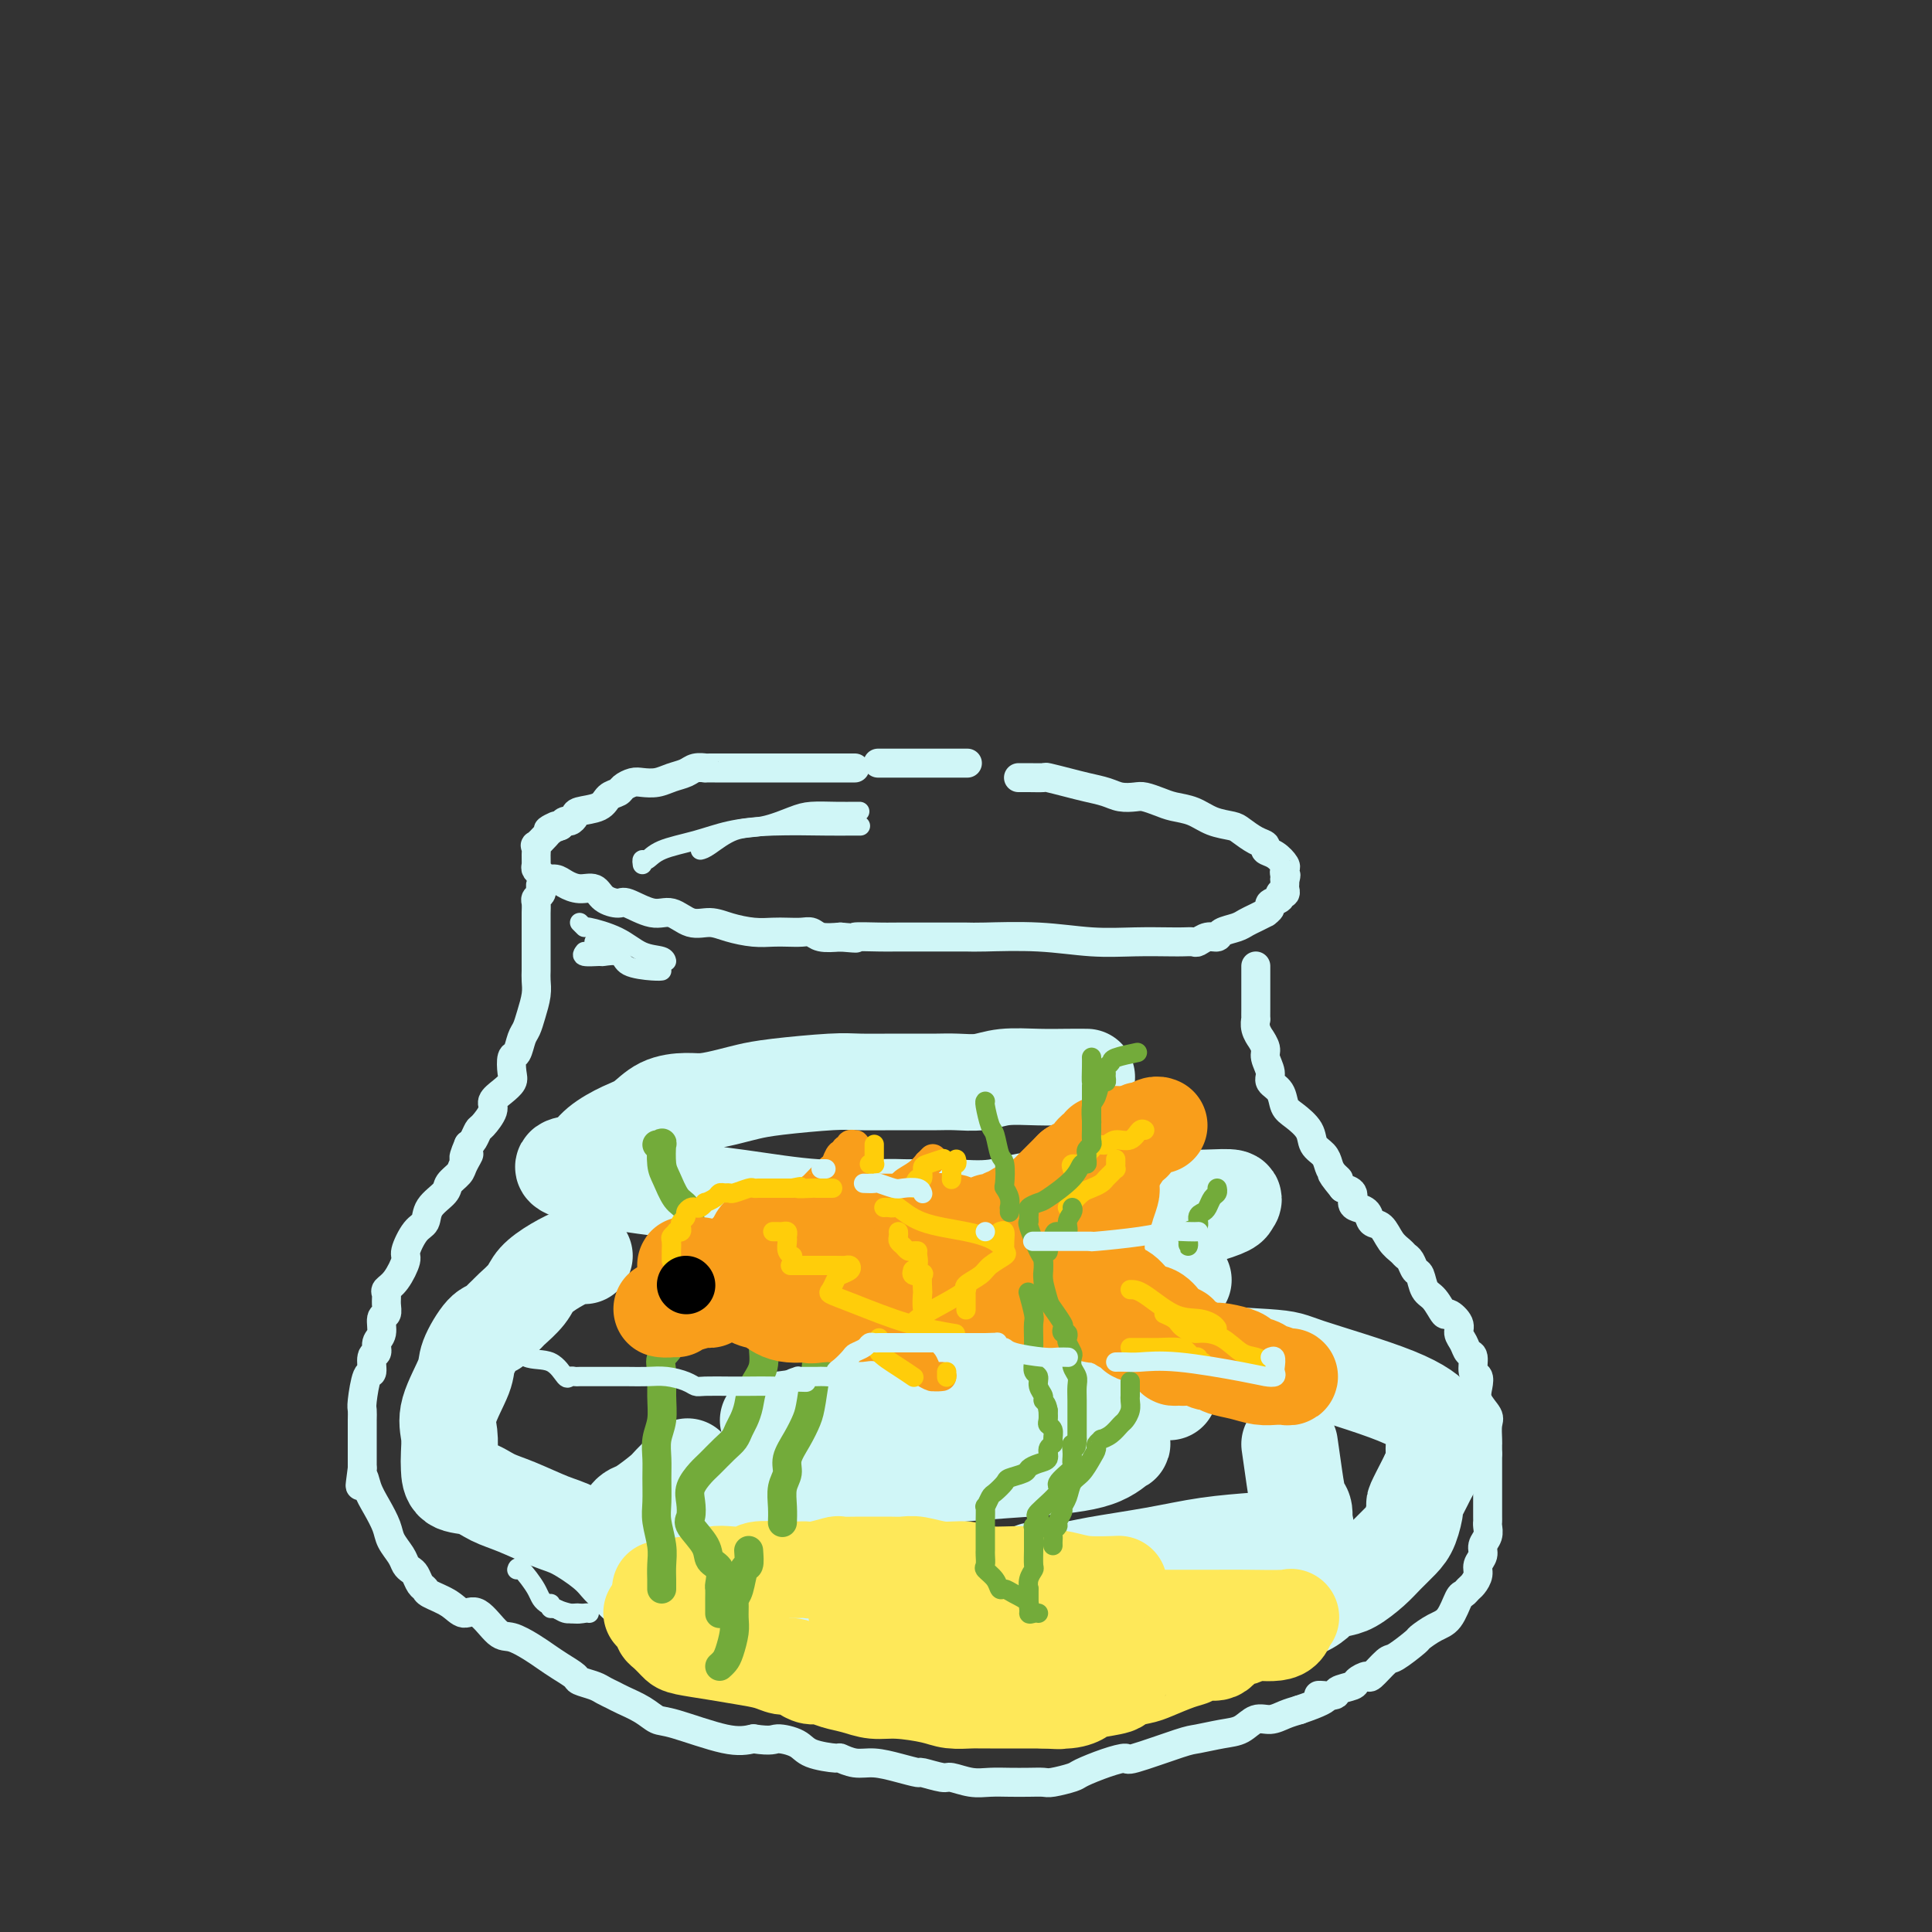 <svg viewBox='0 0 400 400' version='1.1' xmlns='http://www.w3.org/2000/svg' xmlns:xlink='http://www.w3.org/1999/xlink'><rect x="0" y="0" width="400" height="400" fill="#333333" stroke="none"/><g fill='none' stroke='#D0F6F7' stroke-width='6' stroke-linecap='round' stroke-linejoin='round'><path d='M177,159c-0.728,0.000 -1.455,0.000 -2,0c-0.545,-0.000 -0.907,-0.000 -2,0c-1.093,0.000 -2.917,0.000 -4,0c-1.083,-0.000 -1.427,-0.000 -2,0c-0.573,0.000 -1.377,0.000 -2,0c-0.623,-0.000 -1.064,-0.000 -1,0c0.064,0.000 0.635,0.000 0,0c-0.635,-0.000 -2.476,-0.000 -4,0c-1.524,0.000 -2.732,0.000 -4,0c-1.268,-0.000 -2.595,-0.001 -4,0c-1.405,0.001 -2.889,0.003 -4,0c-1.111,-0.003 -1.848,-0.012 -2,0c-0.152,0.012 0.280,0.045 0,0c-0.280,-0.045 -1.272,-0.170 -2,0c-0.728,0.170 -1.192,0.633 -2,1c-0.808,0.367 -1.961,0.637 -3,1c-1.039,0.363 -1.965,0.818 -3,1c-1.035,0.182 -2.179,0.089 -3,0c-0.821,-0.089 -1.320,-0.175 -2,0c-0.680,0.175 -1.541,0.610 -2,1c-0.459,0.390 -0.514,0.734 -1,1c-0.486,0.266 -1.401,0.453 -2,1c-0.599,0.547 -0.881,1.452 -2,2c-1.119,0.548 -3.073,0.738 -4,1c-0.927,0.262 -0.826,0.596 -1,1c-0.174,0.404 -0.624,0.878 -1,1c-0.376,0.122 -0.679,-0.108 -1,0c-0.321,0.108 -0.661,0.554 -1,1'/><path d='M116,171c-4.505,1.803 -1.767,0.310 -1,0c0.767,-0.310 -0.435,0.564 -1,1c-0.565,0.436 -0.491,0.435 -1,1c-0.509,0.565 -1.601,1.695 -2,2c-0.399,0.305 -0.104,-0.217 0,0c0.104,0.217 0.016,1.172 0,2c-0.016,0.828 0.040,1.527 0,2c-0.040,0.473 -0.177,0.718 0,1c0.177,0.282 0.669,0.602 1,1c0.331,0.398 0.501,0.876 1,1c0.499,0.124 1.326,-0.104 2,0c0.674,0.104 1.196,0.540 2,1c0.804,0.460 1.889,0.944 3,1c1.111,0.056 2.247,-0.317 3,0c0.753,0.317 1.124,1.323 2,2c0.876,0.677 2.257,1.026 3,1c0.743,-0.026 0.849,-0.428 2,0c1.151,0.428 3.349,1.687 5,2c1.651,0.313 2.755,-0.319 4,0c1.245,0.319 2.630,1.588 4,2c1.370,0.412 2.726,-0.033 4,0c1.274,0.033 2.466,0.545 4,1c1.534,0.455 3.408,0.853 5,1c1.592,0.147 2.900,0.043 4,0c1.100,-0.043 1.991,-0.025 3,0c1.009,0.025 2.136,0.058 3,0c0.864,-0.058 1.463,-0.208 2,0c0.537,0.208 1.010,0.774 2,1c0.990,0.226 2.495,0.113 4,0'/><path d='M174,194c5.198,0.464 2.692,0.124 3,0c0.308,-0.124 3.431,-0.033 5,0c1.569,0.033 1.586,0.009 4,0c2.414,-0.009 7.225,-0.003 9,0c1.775,0.003 0.512,0.005 1,0c0.488,-0.005 2.725,-0.015 4,0c1.275,0.015 1.587,0.057 4,0c2.413,-0.057 6.925,-0.211 11,0c4.075,0.211 7.712,0.788 11,1c3.288,0.212 6.228,0.058 9,0c2.772,-0.058 5.375,-0.019 7,0c1.625,0.019 2.271,0.020 3,0c0.729,-0.020 1.541,-0.061 2,0c0.459,0.061 0.563,0.224 1,0c0.437,-0.224 1.205,-0.833 2,-1c0.795,-0.167 1.616,0.110 2,0c0.384,-0.110 0.331,-0.608 1,-1c0.669,-0.392 2.059,-0.679 3,-1c0.941,-0.321 1.433,-0.678 2,-1c0.567,-0.322 1.207,-0.611 2,-1c0.793,-0.389 1.737,-0.877 2,-1c0.263,-0.123 -0.155,0.121 0,0c0.155,-0.121 0.882,-0.606 1,-1c0.118,-0.394 -0.375,-0.697 0,-1c0.375,-0.303 1.617,-0.606 2,-1c0.383,-0.394 -0.094,-0.879 0,-1c0.094,-0.121 0.757,0.122 1,0c0.243,-0.122 0.065,-0.610 0,-1c-0.065,-0.390 -0.019,-0.683 0,-1c0.019,-0.317 0.009,-0.659 0,-1'/><path d='M266,182c0.470,-1.102 0.146,-0.859 0,-1c-0.146,-0.141 -0.115,-0.668 0,-1c0.115,-0.332 0.313,-0.469 0,-1c-0.313,-0.531 -1.138,-1.455 -2,-2c-0.862,-0.545 -1.762,-0.709 -2,-1c-0.238,-0.291 0.187,-0.707 0,-1c-0.187,-0.293 -0.986,-0.464 -2,-1c-1.014,-0.536 -2.242,-1.439 -3,-2c-0.758,-0.561 -1.045,-0.780 -2,-1c-0.955,-0.220 -2.577,-0.441 -4,-1c-1.423,-0.559 -2.645,-1.456 -4,-2c-1.355,-0.544 -2.841,-0.733 -4,-1c-1.159,-0.267 -1.989,-0.610 -3,-1c-1.011,-0.390 -2.202,-0.825 -3,-1c-0.798,-0.175 -1.202,-0.088 -2,0c-0.798,0.088 -1.990,0.177 -3,0c-1.010,-0.177 -1.837,-0.622 -3,-1c-1.163,-0.378 -2.661,-0.690 -4,-1c-1.339,-0.310 -2.520,-0.619 -4,-1c-1.480,-0.381 -3.258,-0.834 -4,-1c-0.742,-0.166 -0.446,-0.044 -1,0c-0.554,0.044 -1.957,0.012 -3,0c-1.043,-0.012 -1.727,-0.003 -2,0c-0.273,0.003 -0.137,0.002 0,0'/><path d='M113,182c-0.415,0.333 -0.829,0.665 -1,1c-0.171,0.335 -0.098,0.671 0,1c0.098,0.329 0.223,0.650 0,1c-0.223,0.350 -0.792,0.727 -1,1c-0.208,0.273 -0.056,0.441 0,1c0.056,0.559 0.015,1.508 0,2c-0.015,0.492 -0.004,0.526 0,1c0.004,0.474 0.001,1.388 0,2c-0.001,0.612 -0.000,0.923 0,1c0.000,0.077 0.000,-0.078 0,0c-0.000,0.078 0.000,0.391 0,1c-0.000,0.609 -0.000,1.513 0,2c0.000,0.487 0.001,0.555 0,1c-0.001,0.445 -0.003,1.266 0,2c0.003,0.734 0.012,1.380 0,2c-0.012,0.620 -0.045,1.214 0,2c0.045,0.786 0.167,1.763 0,3c-0.167,1.237 -0.623,2.735 -1,4c-0.377,1.265 -0.676,2.296 -1,3c-0.324,0.704 -0.674,1.081 -1,2c-0.326,0.919 -0.629,2.382 -1,3c-0.371,0.618 -0.811,0.393 -1,1c-0.189,0.607 -0.126,2.048 0,3c0.126,0.952 0.314,1.415 0,2c-0.314,0.585 -1.131,1.294 -2,2c-0.869,0.706 -1.791,1.411 -2,2c-0.209,0.589 0.295,1.061 0,2c-0.295,0.939 -1.388,2.344 -2,3c-0.612,0.656 -0.742,0.561 -1,1c-0.258,0.439 -0.645,1.411 -1,2c-0.355,0.589 -0.677,0.794 -1,1'/><path d='M97,237c-1.958,4.534 -0.354,2.369 0,2c0.354,-0.369 -0.543,1.058 -1,2c-0.457,0.942 -0.475,1.397 -1,2c-0.525,0.603 -1.558,1.353 -2,2c-0.442,0.647 -0.294,1.193 -1,2c-0.706,0.807 -2.265,1.877 -3,3c-0.735,1.123 -0.647,2.300 -1,3c-0.353,0.700 -1.146,0.923 -2,2c-0.854,1.077 -1.770,3.009 -2,4c-0.230,0.991 0.225,1.042 0,2c-0.225,0.958 -1.131,2.824 -2,4c-0.869,1.176 -1.701,1.661 -2,2c-0.299,0.339 -0.065,0.531 0,1c0.065,0.469 -0.039,1.213 0,2c0.039,0.787 0.222,1.616 0,2c-0.222,0.384 -0.848,0.324 -1,1c-0.152,0.676 0.170,2.088 0,3c-0.170,0.912 -0.833,1.326 -1,2c-0.167,0.674 0.162,1.609 0,2c-0.162,0.391 -0.814,0.236 -1,1c-0.186,0.764 0.094,2.445 0,3c-0.094,0.555 -0.561,-0.016 -1,1c-0.439,1.016 -0.850,3.619 -1,5c-0.150,1.381 -0.040,1.540 0,2c0.040,0.460 0.011,1.222 0,2c-0.011,0.778 -0.003,1.573 0,2c0.003,0.427 0.001,0.484 0,1c-0.001,0.516 -0.000,1.489 0,2c0.000,0.511 0.000,0.561 0,1c-0.000,0.439 -0.000,1.268 0,2c0.000,0.732 0.000,1.366 0,2'/><path d='M75,304c-0.810,6.106 -0.334,2.871 0,2c0.334,-0.871 0.527,0.624 1,2c0.473,1.376 1.226,2.634 2,4c0.774,1.366 1.569,2.838 2,4c0.431,1.162 0.497,2.012 1,3c0.503,0.988 1.444,2.114 2,3c0.556,0.886 0.727,1.533 1,2c0.273,0.467 0.648,0.754 1,1c0.352,0.246 0.681,0.449 1,1c0.319,0.551 0.627,1.449 1,2c0.373,0.551 0.812,0.757 1,1c0.188,0.243 0.126,0.525 1,1c0.874,0.475 2.683,1.145 4,2c1.317,0.855 2.141,1.895 3,2c0.859,0.105 1.752,-0.726 3,0c1.248,0.726 2.850,3.009 4,4c1.150,0.991 1.846,0.689 3,1c1.154,0.311 2.766,1.235 4,2c1.234,0.765 2.092,1.371 3,2c0.908,0.629 1.867,1.282 3,2c1.133,0.718 2.439,1.502 3,2c0.561,0.498 0.375,0.710 1,1c0.625,0.290 2.061,0.658 3,1c0.939,0.342 1.382,0.659 2,1c0.618,0.341 1.412,0.705 2,1c0.588,0.295 0.971,0.521 2,1c1.029,0.479 2.704,1.211 4,2c1.296,0.789 2.213,1.634 3,2c0.787,0.366 1.443,0.252 4,1c2.557,0.748 7.016,2.356 10,3c2.984,0.644 4.492,0.322 6,0'/><path d='M156,360c4.011,0.586 4.039,0.051 5,0c0.961,-0.051 2.854,0.383 4,1c1.146,0.617 1.544,1.419 3,2c1.456,0.581 3.970,0.943 5,1c1.030,0.057 0.574,-0.191 1,0c0.426,0.191 1.732,0.821 3,1c1.268,0.179 2.497,-0.091 4,0c1.503,0.091 3.279,0.545 5,1c1.721,0.455 3.387,0.910 4,1c0.613,0.090 0.172,-0.186 1,0c0.828,0.186 2.923,0.834 4,1c1.077,0.166 1.134,-0.152 2,0c0.866,0.152 2.540,0.772 4,1c1.460,0.228 2.707,0.062 4,0c1.293,-0.062 2.634,-0.020 4,0c1.366,0.020 2.758,0.017 4,0c1.242,-0.017 2.333,-0.049 3,0c0.667,0.049 0.908,0.180 2,0c1.092,-0.180 3.034,-0.672 4,-1c0.966,-0.328 0.955,-0.491 2,-1c1.045,-0.509 3.145,-1.365 5,-2c1.855,-0.635 3.465,-1.049 4,-1c0.535,0.049 -0.005,0.561 2,0c2.005,-0.561 6.557,-2.197 9,-3c2.443,-0.803 2.779,-0.775 4,-1c1.221,-0.225 3.327,-0.704 5,-1c1.673,-0.296 2.912,-0.408 4,-1c1.088,-0.592 2.023,-1.664 3,-2c0.977,-0.336 1.994,0.063 3,0c1.006,-0.063 2.002,-0.590 3,-1c0.998,-0.410 1.999,-0.705 3,-1'/><path d='M269,354c8.927,-3.013 4.744,-3.044 4,-3c-0.744,0.044 1.952,0.165 3,0c1.048,-0.165 0.450,-0.616 1,-1c0.550,-0.384 2.249,-0.703 3,-1c0.751,-0.297 0.555,-0.574 1,-1c0.445,-0.426 1.531,-1.001 2,-1c0.469,0.001 0.319,0.576 1,0c0.681,-0.576 2.191,-2.305 3,-3c0.809,-0.695 0.916,-0.358 2,-1c1.084,-0.642 3.145,-2.263 4,-3c0.855,-0.737 0.505,-0.589 1,-1c0.495,-0.411 1.834,-1.381 3,-2c1.166,-0.619 2.157,-0.886 3,-2c0.843,-1.114 1.536,-3.075 2,-4c0.464,-0.925 0.698,-0.814 1,-1c0.302,-0.186 0.674,-0.669 1,-1c0.326,-0.331 0.608,-0.512 1,-1c0.392,-0.488 0.893,-1.285 1,-2c0.107,-0.715 -0.182,-1.347 0,-2c0.182,-0.653 0.833,-1.327 1,-2c0.167,-0.673 -0.151,-1.345 0,-2c0.151,-0.655 0.773,-1.292 1,-2c0.227,-0.708 0.061,-1.488 0,-2c-0.061,-0.512 -0.016,-0.756 0,-1c0.016,-0.244 0.004,-0.488 0,-1c-0.004,-0.512 -0.001,-1.291 0,-2c0.001,-0.709 0.000,-1.347 0,-2c-0.000,-0.653 -0.000,-1.319 0,-2c0.000,-0.681 0.000,-1.376 0,-2c-0.000,-0.624 -0.000,-1.178 0,-2c0.000,-0.822 0.000,-1.911 0,-3'/><path d='M308,301c-0.002,-3.065 -0.008,-2.228 0,-2c0.008,0.228 0.030,-0.155 0,-1c-0.030,-0.845 -0.112,-2.153 0,-3c0.112,-0.847 0.418,-1.233 0,-2c-0.418,-0.767 -1.561,-1.915 -2,-3c-0.439,-1.085 -0.173,-2.107 0,-3c0.173,-0.893 0.254,-1.657 0,-2c-0.254,-0.343 -0.843,-0.266 -1,-1c-0.157,-0.734 0.117,-2.279 0,-3c-0.117,-0.721 -0.627,-0.618 -1,-1c-0.373,-0.382 -0.610,-1.248 -1,-2c-0.390,-0.752 -0.933,-1.388 -1,-2c-0.067,-0.612 0.343,-1.198 0,-2c-0.343,-0.802 -1.440,-1.819 -2,-2c-0.560,-0.181 -0.584,0.475 -1,0c-0.416,-0.475 -1.225,-2.081 -2,-3c-0.775,-0.919 -1.517,-1.149 -2,-2c-0.483,-0.851 -0.706,-2.322 -1,-3c-0.294,-0.678 -0.659,-0.565 -1,-1c-0.341,-0.435 -0.657,-1.420 -1,-2c-0.343,-0.580 -0.712,-0.756 -1,-1c-0.288,-0.244 -0.496,-0.555 -1,-1c-0.504,-0.445 -1.304,-1.022 -2,-2c-0.696,-0.978 -1.287,-2.355 -2,-3c-0.713,-0.645 -1.549,-0.558 -2,-1c-0.451,-0.442 -0.519,-1.414 -1,-2c-0.481,-0.586 -1.376,-0.786 -2,-1c-0.624,-0.214 -0.976,-0.442 -1,-1c-0.024,-0.558 0.279,-1.445 0,-2c-0.279,-0.555 -1.139,-0.777 -2,-1'/><path d='M278,246c-3.893,-4.749 -1.625,-2.623 -1,-2c0.625,0.623 -0.394,-0.258 -1,-1c-0.606,-0.742 -0.799,-1.343 -1,-2c-0.201,-0.657 -0.411,-1.368 -1,-2c-0.589,-0.632 -1.557,-1.184 -2,-2c-0.443,-0.816 -0.361,-1.895 -1,-3c-0.639,-1.105 -1.998,-2.234 -3,-3c-1.002,-0.766 -1.646,-1.168 -2,-2c-0.354,-0.832 -0.420,-2.095 -1,-3c-0.580,-0.905 -1.676,-1.452 -2,-2c-0.324,-0.548 0.124,-1.098 0,-2c-0.124,-0.902 -0.822,-2.156 -1,-3c-0.178,-0.844 0.162,-1.278 0,-2c-0.162,-0.722 -0.828,-1.733 -1,-2c-0.172,-0.267 0.150,0.209 0,0c-0.150,-0.209 -0.772,-1.103 -1,-2c-0.228,-0.897 -0.061,-1.799 0,-2c0.061,-0.201 0.016,0.297 0,0c-0.016,-0.297 -0.004,-1.389 0,-2c0.004,-0.611 0.001,-0.741 0,-1c-0.001,-0.259 -0.000,-0.647 0,-1c0.000,-0.353 0.000,-0.672 0,-1c-0.000,-0.328 -0.000,-0.665 0,-1c0.000,-0.335 0.000,-0.668 0,-1c-0.000,-0.332 -0.000,-0.664 0,-1c0.000,-0.336 0.000,-0.678 0,-1c-0.000,-0.322 -0.000,-0.625 0,-1c0.000,-0.375 0.000,-0.821 0,-1c-0.000,-0.179 -0.000,-0.089 0,0'/><path d='M182,158c-0.204,0.000 -0.408,0.000 0,0c0.408,0.000 1.427,0.000 2,0c0.573,0.000 0.700,0.000 1,0c0.300,0.000 0.775,0.000 1,0c0.225,0.000 0.201,0.000 1,0c0.799,0.000 2.421,0.000 4,0c1.579,0.000 3.117,0.000 4,0c0.883,0.000 1.113,0.000 2,0c0.887,0.000 2.431,0.000 3,0c0.569,0.000 0.163,0.000 0,0c-0.163,0.000 -0.081,0.000 0,0'/></g>
<g fill='none' stroke='#D0F6F7' stroke-width='20' stroke-linecap='round' stroke-linejoin='round'><path d='M225,223c-1.192,-0.008 -2.384,-0.016 -4,0c-1.616,0.016 -3.657,0.057 -6,0c-2.343,-0.057 -4.990,-0.211 -7,0c-2.010,0.211 -3.385,0.789 -5,1c-1.615,0.211 -3.471,0.057 -5,0c-1.529,-0.057 -2.730,-0.016 -4,0c-1.270,0.016 -2.607,0.007 -4,0c-1.393,-0.007 -2.841,-0.013 -5,0c-2.159,0.013 -5.031,0.045 -7,0c-1.969,-0.045 -3.037,-0.166 -6,0c-2.963,0.166 -7.820,0.619 -11,1c-3.180,0.381 -4.682,0.692 -6,1c-1.318,0.308 -2.453,0.614 -4,1c-1.547,0.386 -3.507,0.851 -5,1c-1.493,0.149 -2.518,-0.018 -4,0c-1.482,0.018 -3.422,0.222 -5,1c-1.578,0.778 -2.796,2.131 -4,3c-1.204,0.869 -2.394,1.254 -4,2c-1.606,0.746 -3.629,1.852 -5,3c-1.371,1.148 -2.090,2.338 -3,3c-0.910,0.662 -2.012,0.796 -3,1c-0.988,0.204 -1.864,0.479 -1,1c0.864,0.521 3.466,1.288 7,2c3.534,0.712 7.999,1.368 13,2c5.001,0.632 10.536,1.241 16,2c5.464,0.759 10.856,1.667 16,2c5.144,0.333 10.039,0.090 13,0c2.961,-0.090 3.989,-0.026 5,0c1.011,0.026 2.006,0.013 3,0'/><path d='M190,250c3.514,0.009 1.798,0.030 2,0c0.202,-0.030 2.320,-0.113 5,0c2.680,0.113 5.920,0.422 9,0c3.080,-0.422 5.998,-1.574 12,-2c6.002,-0.426 15.086,-0.126 21,0c5.914,0.126 8.658,0.077 11,0c2.342,-0.077 4.281,-0.183 5,0c0.719,0.183 0.218,0.654 0,1c-0.218,0.346 -0.155,0.568 -1,1c-0.845,0.432 -2.600,1.074 -6,2c-3.400,0.926 -8.446,2.136 -14,3c-5.554,0.864 -11.616,1.380 -17,2c-5.384,0.620 -10.091,1.342 -16,2c-5.909,0.658 -13.021,1.252 -19,2c-5.979,0.748 -10.827,1.650 -15,2c-4.173,0.350 -7.672,0.149 -10,0c-2.328,-0.149 -3.487,-0.245 -4,0c-0.513,0.245 -0.382,0.831 0,1c0.382,0.169 1.014,-0.077 2,0c0.986,0.077 2.326,0.479 6,1c3.674,0.521 9.683,1.163 15,2c5.317,0.837 9.941,1.871 15,3c5.059,1.129 10.551,2.355 16,4c5.449,1.645 10.853,3.711 14,5c3.147,1.289 4.037,1.801 5,2c0.963,0.199 2.000,0.084 0,1c-2.000,0.916 -7.039,2.862 -12,4c-4.961,1.138 -9.846,1.468 -15,2c-5.154,0.532 -10.577,1.266 -16,2'/><path d='M183,290c-9.677,2.011 -12.368,2.539 -15,3c-2.632,0.461 -5.203,0.856 -7,1c-1.797,0.144 -2.820,0.037 -1,0c1.820,-0.037 6.483,-0.006 9,0c2.517,0.006 2.888,-0.015 6,0c3.112,0.015 8.966,0.064 15,0c6.034,-0.064 12.248,-0.242 18,0c5.752,0.242 11.040,0.905 15,2c3.960,1.095 6.591,2.623 8,3c1.409,0.377 1.597,-0.397 1,0c-0.597,0.397 -1.977,1.965 -5,3c-3.023,1.035 -7.688,1.539 -14,2c-6.312,0.461 -14.270,0.881 -22,2c-7.730,1.119 -15.231,2.937 -23,4c-7.769,1.063 -15.805,1.370 -22,2c-6.195,0.630 -10.550,1.584 -13,2c-2.450,0.416 -2.995,0.293 -3,0c-0.005,-0.293 0.532,-0.755 1,-1c0.468,-0.245 0.869,-0.273 2,-1c1.131,-0.727 2.994,-2.154 4,-3c1.006,-0.846 1.155,-1.112 2,-2c0.845,-0.888 2.384,-2.396 3,-3c0.616,-0.604 0.308,-0.302 0,0'/><path d='M121,260c-0.401,0.041 -0.802,0.082 -1,0c-0.198,-0.082 -0.193,-0.288 -1,0c-0.807,0.288 -2.425,1.070 -4,2c-1.575,0.930 -3.109,2.007 -4,3c-0.891,0.993 -1.141,1.902 -2,3c-0.859,1.098 -2.326,2.385 -3,3c-0.674,0.615 -0.556,0.560 -1,1c-0.444,0.440 -1.451,1.377 -2,2c-0.549,0.623 -0.642,0.932 -1,1c-0.358,0.068 -0.982,-0.103 -2,1c-1.018,1.103 -2.430,3.482 -3,5c-0.570,1.518 -0.296,2.177 -1,4c-0.704,1.823 -2.384,4.811 -3,7c-0.616,2.189 -0.167,3.580 0,5c0.167,1.420 0.053,2.870 0,4c-0.053,1.130 -0.044,1.940 0,3c0.044,1.060 0.122,2.371 1,3c0.878,0.629 2.557,0.575 4,1c1.443,0.425 2.652,1.327 4,2c1.348,0.673 2.837,1.115 5,2c2.163,0.885 4.999,2.212 7,3c2.001,0.788 3.165,1.036 5,2c1.835,0.964 4.339,2.642 6,4c1.661,1.358 2.477,2.394 3,3c0.523,0.606 0.753,0.781 1,1c0.247,0.219 0.511,0.482 1,1c0.489,0.518 1.204,1.290 2,2c0.796,0.710 1.675,1.359 3,2c1.325,0.641 3.097,1.275 6,2c2.903,0.725 6.935,1.541 11,2c4.065,0.459 8.161,0.560 12,1c3.839,0.440 7.419,1.220 11,2'/><path d='M175,337c7.402,1.188 5.906,0.659 7,1c1.094,0.341 4.778,1.553 8,2c3.222,0.447 5.982,0.130 8,0c2.018,-0.130 3.295,-0.073 5,0c1.705,0.073 3.837,0.163 6,0c2.163,-0.163 4.358,-0.580 6,-1c1.642,-0.420 2.732,-0.845 4,-1c1.268,-0.155 2.716,-0.042 4,0c1.284,0.042 2.405,0.011 3,0c0.595,-0.011 0.663,-0.003 1,0c0.337,0.003 0.943,0.000 2,0c1.057,-0.000 2.563,0.001 4,0c1.437,-0.001 2.803,-0.006 4,0c1.197,0.006 2.224,0.023 5,0c2.776,-0.023 7.302,-0.085 10,0c2.698,0.085 3.567,0.317 5,0c1.433,-0.317 3.429,-1.184 5,-2c1.571,-0.816 2.717,-1.581 4,-2c1.283,-0.419 2.702,-0.492 4,-1c1.298,-0.508 2.476,-1.452 3,-2c0.524,-0.548 0.394,-0.702 1,-1c0.606,-0.298 1.948,-0.741 3,-1c1.052,-0.259 1.815,-0.336 3,-1c1.185,-0.664 2.791,-1.916 4,-3c1.209,-1.084 2.021,-2.000 3,-3c0.979,-1.000 2.125,-2.085 3,-3c0.875,-0.915 1.477,-1.659 2,-3c0.523,-1.341 0.965,-3.277 1,-4c0.035,-0.723 -0.337,-0.233 0,-1c0.337,-0.767 1.382,-2.791 2,-4c0.618,-1.209 0.809,-1.605 1,-2'/><path d='M296,305c2.079,-3.846 1.276,-3.460 1,-4c-0.276,-0.540 -0.026,-2.004 0,-3c0.026,-0.996 -0.174,-1.523 0,-2c0.174,-0.477 0.721,-0.902 0,-2c-0.721,-1.098 -2.712,-2.869 -8,-5c-5.288,-2.131 -13.875,-4.624 -18,-6c-4.125,-1.376 -3.787,-1.636 -9,-2c-5.213,-0.364 -15.975,-0.832 -22,-1c-6.025,-0.168 -7.313,-0.035 -8,0c-0.687,0.035 -0.772,-0.029 -1,0c-0.228,0.029 -0.597,0.151 0,0c0.597,-0.151 2.160,-0.577 3,-1c0.840,-0.423 0.957,-0.845 1,-1c0.043,-0.155 0.012,-0.044 0,0c-0.012,0.044 -0.006,0.022 0,0'/><path d='M245,265c-0.799,-0.353 -1.599,-0.707 -4,-1c-2.401,-0.293 -6.404,-0.526 -10,-1c-3.596,-0.474 -6.784,-1.190 -10,-2c-3.216,-0.810 -6.461,-1.713 -9,-2c-2.539,-0.287 -4.372,0.044 -5,0c-0.628,-0.044 -0.051,-0.462 0,-1c0.051,-0.538 -0.423,-1.195 1,-2c1.423,-0.805 4.744,-1.759 8,-3c3.256,-1.241 6.448,-2.771 9,-4c2.552,-1.229 4.463,-2.158 6,-3c1.537,-0.842 2.699,-1.596 3,-2c0.301,-0.404 -0.259,-0.459 -1,0c-0.741,0.459 -1.664,1.433 -2,2c-0.336,0.567 -0.084,0.726 0,1c0.084,0.274 -0.001,0.664 0,1c0.001,0.336 0.088,0.619 0,1c-0.088,0.381 -0.352,0.859 0,2c0.352,1.141 1.321,2.945 2,4c0.679,1.055 1.067,1.361 2,2c0.933,0.639 2.409,1.611 3,2c0.591,0.389 0.295,0.194 0,0'/><path d='M267,299c0.341,2.428 0.683,4.855 1,7c0.317,2.145 0.610,4.007 1,5c0.390,0.993 0.878,1.117 1,2c0.122,0.883 -0.123,2.526 0,3c0.123,0.474 0.612,-0.221 0,0c-0.612,0.221 -2.327,1.358 -4,2c-1.673,0.642 -3.305,0.789 -6,1c-2.695,0.211 -6.452,0.487 -10,1c-3.548,0.513 -6.888,1.265 -11,2c-4.112,0.735 -8.997,1.455 -12,2c-3.003,0.545 -4.125,0.917 -6,1c-1.875,0.083 -4.503,-0.122 -6,0c-1.497,0.122 -1.865,0.571 -2,1c-0.135,0.429 -0.039,0.837 0,1c0.039,0.163 0.019,0.082 0,0'/><path d='M216,330c0.586,0.467 1.172,0.934 -1,2c-2.172,1.066 -7.103,2.731 -12,4c-4.897,1.269 -9.761,2.141 -15,3c-5.239,0.859 -10.854,1.705 -15,2c-4.146,0.295 -6.824,0.038 -9,0c-2.176,-0.038 -3.851,0.142 -5,0c-1.149,-0.142 -1.772,-0.606 -2,-1c-0.228,-0.394 -0.061,-0.719 0,-1c0.061,-0.281 0.016,-0.519 0,-1c-0.016,-0.481 -0.004,-1.207 0,-2c0.004,-0.793 0.001,-1.655 0,-2c-0.001,-0.345 -0.001,-0.172 0,0'/><path d='M246,281c-0.314,-0.021 -0.628,-0.042 -1,0c-0.372,0.042 -0.804,0.148 -1,0c-0.196,-0.148 -0.158,-0.551 0,0c0.158,0.551 0.434,2.055 0,3c-0.434,0.945 -1.578,1.331 -2,2c-0.422,0.669 -0.120,1.620 0,2c0.120,0.380 0.060,0.190 0,0'/></g>
<g fill='none' stroke='#FEE859' stroke-width='20' stroke-linecap='round' stroke-linejoin='round'><path d='M231,328c0.580,-0.022 1.160,-0.043 0,0c-1.160,0.043 -4.059,0.151 -6,0c-1.941,-0.151 -2.923,-0.561 -5,-1c-2.077,-0.439 -5.249,-0.906 -8,-1c-2.751,-0.094 -5.082,0.185 -7,0c-1.918,-0.185 -3.423,-0.834 -5,-1c-1.577,-0.166 -3.227,0.152 -5,0c-1.773,-0.152 -3.670,-0.773 -5,-1c-1.330,-0.227 -2.095,-0.061 -3,0c-0.905,0.061 -1.952,0.015 -3,0c-1.048,-0.015 -2.098,-0.000 -3,0c-0.902,0.000 -1.656,-0.014 -3,0c-1.344,0.014 -3.279,0.056 -4,0c-0.721,-0.056 -0.229,-0.211 -1,0c-0.771,0.211 -2.805,0.789 -4,1c-1.195,0.211 -1.549,0.056 -2,0c-0.451,-0.056 -0.997,-0.011 -2,0c-1.003,0.011 -2.463,-0.011 -3,0c-0.537,0.011 -0.150,0.055 -1,0c-0.850,-0.055 -2.939,-0.208 -4,0c-1.061,0.208 -1.096,0.777 -2,1c-0.904,0.223 -2.676,0.098 -4,0c-1.324,-0.098 -2.200,-0.170 -3,0c-0.800,0.170 -1.524,0.582 -2,1c-0.476,0.418 -0.705,0.843 -1,1c-0.295,0.157 -0.656,0.045 -1,0c-0.344,-0.045 -0.672,-0.022 -1,0'/><path d='M143,328c-7.517,0.845 -2.809,0.959 -1,1c1.809,0.041 0.720,0.011 0,0c-0.720,-0.011 -1.069,-0.003 -2,0c-0.931,0.003 -2.443,0.001 -3,0c-0.557,-0.001 -0.159,-0.000 0,0c0.159,0.000 0.080,0.000 0,0'/><path d='M135,334c-0.082,-0.090 -0.164,-0.180 0,0c0.164,0.180 0.572,0.629 1,1c0.428,0.371 0.874,0.663 1,1c0.126,0.337 -0.068,0.720 0,1c0.068,0.280 0.397,0.456 1,1c0.603,0.544 1.481,1.455 2,2c0.519,0.545 0.681,0.724 2,1c1.319,0.276 3.795,0.647 6,1c2.205,0.353 4.138,0.686 6,1c1.862,0.314 3.654,0.610 5,1c1.346,0.390 2.247,0.874 3,1c0.753,0.126 1.359,-0.107 2,0c0.641,0.107 1.318,0.553 2,1c0.682,0.447 1.367,0.894 2,1c0.633,0.106 1.212,-0.130 2,0c0.788,0.130 1.786,0.626 3,1c1.214,0.374 2.645,0.626 4,1c1.355,0.374 2.635,0.871 4,1c1.365,0.129 2.813,-0.109 5,0c2.187,0.109 5.111,0.565 7,1c1.889,0.435 2.743,0.849 4,1c1.257,0.151 2.918,0.041 4,0c1.082,-0.041 1.585,-0.011 2,0c0.415,0.011 0.743,0.003 1,0c0.257,-0.003 0.442,-0.001 1,0c0.558,0.001 1.487,0.000 2,0c0.513,-0.000 0.610,-0.000 1,0c0.390,0.000 1.074,0.000 2,0c0.926,-0.000 2.096,-0.000 3,0c0.904,0.000 1.544,0.000 2,0c0.456,-0.000 0.728,-0.000 1,0'/><path d='M216,352c5.731,0.297 2.560,0.038 2,0c-0.560,-0.038 1.493,0.145 3,0c1.507,-0.145 2.470,-0.616 3,-1c0.530,-0.384 0.629,-0.679 2,-1c1.371,-0.321 4.016,-0.667 5,-1c0.984,-0.333 0.308,-0.652 1,-1c0.692,-0.348 2.750,-0.724 4,-1c1.250,-0.276 1.690,-0.450 3,-1c1.310,-0.550 3.491,-1.475 5,-2c1.509,-0.525 2.347,-0.651 3,-1c0.653,-0.349 1.120,-0.920 2,-1c0.880,-0.080 2.174,0.332 3,0c0.826,-0.332 1.183,-1.409 2,-2c0.817,-0.591 2.092,-0.696 3,-1c0.908,-0.304 1.447,-0.807 2,-1c0.553,-0.193 1.118,-0.076 2,0c0.882,0.076 2.081,0.111 3,0c0.919,-0.111 1.557,-0.370 2,-1c0.443,-0.630 0.689,-1.633 1,-2c0.311,-0.367 0.686,-0.098 -1,0c-1.686,0.098 -5.432,0.026 -8,0c-2.568,-0.026 -3.956,-0.007 -6,0c-2.044,0.007 -4.744,0.002 -7,0c-2.256,-0.002 -4.069,-0.001 -6,0c-1.931,0.001 -3.980,0.000 -6,0c-2.020,-0.000 -4.010,-0.000 -6,0'/><path d='M227,335c-7.113,0.004 -4.895,0.015 -5,0c-0.105,-0.015 -2.535,-0.057 -5,0c-2.465,0.057 -4.967,0.211 -7,0c-2.033,-0.211 -3.598,-0.789 -6,-1c-2.402,-0.211 -5.643,-0.057 -7,0c-1.357,0.057 -0.830,0.015 -2,0c-1.170,-0.015 -4.035,-0.004 -6,0c-1.965,0.004 -3.029,0.001 -5,0c-1.971,-0.001 -4.849,-0.000 -6,0c-1.151,0.000 -0.576,0.000 0,0'/></g>
<g fill='none' stroke='#73AB3A' stroke-width='6' stroke-linecap='round' stroke-linejoin='round'><path d='M136,237c0.418,0.105 0.836,0.210 1,0c0.164,-0.210 0.075,-0.735 0,0c-0.075,0.735 -0.136,2.728 0,4c0.136,1.272 0.470,1.821 1,3c0.530,1.179 1.256,2.988 2,4c0.744,1.012 1.506,1.229 2,2c0.494,0.771 0.721,2.098 1,3c0.279,0.902 0.609,1.380 1,2c0.391,0.620 0.844,1.381 1,2c0.156,0.619 0.016,1.096 0,2c-0.016,0.904 0.093,2.235 0,3c-0.093,0.765 -0.387,0.964 -1,2c-0.613,1.036 -1.545,2.910 -2,4c-0.455,1.090 -0.433,1.396 -1,2c-0.567,0.604 -1.721,1.507 -2,3c-0.279,1.493 0.319,3.575 0,5c-0.319,1.425 -1.553,2.194 -2,3c-0.447,0.806 -0.106,1.650 0,3c0.106,1.350 -0.024,3.206 0,5c0.024,1.794 0.203,3.526 0,5c-0.203,1.474 -0.787,2.689 -1,4c-0.213,1.311 -0.053,2.717 0,4c0.053,1.283 0.000,2.443 0,4c-0.000,1.557 0.053,3.510 0,5c-0.053,1.490 -0.210,2.518 0,4c0.210,1.482 0.788,3.420 1,5c0.212,1.580 0.057,2.802 0,4c-0.057,1.198 -0.015,2.373 0,3c0.015,0.627 0.004,0.707 0,1c-0.004,0.293 -0.001,0.798 0,1c0.001,0.202 0.001,0.101 0,0'/><path d='M149,334c-0.000,0.068 -0.001,0.136 0,0c0.001,-0.136 0.002,-0.477 0,-1c-0.002,-0.523 -0.008,-1.228 0,-2c0.008,-0.772 0.030,-1.612 0,-2c-0.030,-0.388 -0.110,-0.324 0,-1c0.110,-0.676 0.411,-2.091 0,-3c-0.411,-0.909 -1.535,-1.310 -2,-2c-0.465,-0.690 -0.270,-1.668 -1,-3c-0.730,-1.332 -2.386,-3.018 -3,-4c-0.614,-0.982 -0.188,-1.259 0,-2c0.188,-0.741 0.137,-1.945 0,-3c-0.137,-1.055 -0.359,-1.959 0,-3c0.359,-1.041 1.301,-2.218 2,-3c0.699,-0.782 1.157,-1.167 2,-2c0.843,-0.833 2.072,-2.112 3,-3c0.928,-0.888 1.557,-1.385 2,-2c0.443,-0.615 0.701,-1.349 1,-2c0.299,-0.651 0.640,-1.219 1,-2c0.360,-0.781 0.739,-1.776 1,-3c0.261,-1.224 0.405,-2.679 1,-4c0.595,-1.321 1.642,-2.510 2,-4c0.358,-1.490 0.025,-3.281 0,-5c-0.025,-1.719 0.256,-3.364 0,-5c-0.256,-1.636 -1.049,-3.262 -2,-5c-0.951,-1.738 -2.059,-3.590 -3,-5c-0.941,-1.410 -1.715,-2.380 -2,-3c-0.285,-0.620 -0.081,-0.892 0,-1c0.081,-0.108 0.041,-0.054 0,0'/><path d='M169,280c-0.025,0.383 -0.051,0.766 0,1c0.051,0.234 0.178,0.320 0,2c-0.178,1.680 -0.659,4.953 -1,7c-0.341,2.047 -0.540,2.868 -1,4c-0.460,1.132 -1.181,2.574 -2,4c-0.819,1.426 -1.736,2.834 -2,4c-0.264,1.166 0.125,2.089 0,3c-0.125,0.911 -0.766,1.811 -1,3c-0.234,1.189 -0.063,2.666 0,4c0.063,1.334 0.018,2.524 0,3c-0.018,0.476 -0.009,0.238 0,0'/><path d='M155,321c0.091,1.261 0.182,2.521 0,3c-0.182,0.479 -0.637,0.176 -1,1c-0.363,0.824 -0.632,2.775 -1,4c-0.368,1.225 -0.834,1.725 -1,2c-0.166,0.275 -0.033,0.325 0,1c0.033,0.675 -0.033,1.974 0,3c0.033,1.026 0.166,1.778 0,3c-0.166,1.222 -0.632,2.915 -1,4c-0.368,1.085 -0.637,1.561 -1,2c-0.363,0.439 -0.818,0.840 -1,1c-0.182,0.160 -0.091,0.080 0,0'/></g>
<g fill='none' stroke='#F99E1B' stroke-width='20' stroke-linecap='round' stroke-linejoin='round'><path d='M145,262c-0.340,0.002 -0.679,0.005 -1,0c-0.321,-0.005 -0.622,-0.016 -1,0c-0.378,0.016 -0.833,0.060 -1,0c-0.167,-0.060 -0.045,-0.223 0,0c0.045,0.223 0.013,0.833 0,1c-0.013,0.167 -0.008,-0.109 0,0c0.008,0.109 0.020,0.603 0,1c-0.020,0.397 -0.072,0.698 0,1c0.072,0.302 0.267,0.607 1,1c0.733,0.393 2.005,0.875 3,1c0.995,0.125 1.713,-0.107 2,0c0.287,0.107 0.144,0.554 0,1'/><path d='M148,268c0.987,0.400 0.455,-0.099 0,0c-0.455,0.099 -0.834,0.797 -1,1c-0.166,0.203 -0.118,-0.089 -1,0c-0.882,0.089 -2.692,0.560 -4,1c-1.308,0.440 -2.112,0.850 -3,1c-0.888,0.150 -1.859,0.040 -2,0c-0.141,-0.040 0.550,-0.011 1,0c0.450,0.011 0.660,0.003 1,0c0.340,-0.003 0.812,-0.001 1,0c0.188,0.001 0.094,0.000 0,0'/><path d='M153,263c-0.122,-0.331 -0.244,-0.663 0,-1c0.244,-0.337 0.853,-0.681 1,-1c0.147,-0.319 -0.168,-0.615 0,-1c0.168,-0.385 0.818,-0.860 1,-1c0.182,-0.140 -0.106,0.054 0,0c0.106,-0.054 0.606,-0.358 1,-1c0.394,-0.642 0.682,-1.622 1,-2c0.318,-0.378 0.664,-0.153 1,0c0.336,0.153 0.661,0.233 1,0c0.339,-0.233 0.694,-0.779 1,-1c0.306,-0.221 0.565,-0.115 1,0c0.435,0.115 1.047,0.241 2,0c0.953,-0.241 2.248,-0.849 3,-1c0.752,-0.151 0.961,0.156 2,0c1.039,-0.156 2.909,-0.774 4,-1c1.091,-0.226 1.404,-0.061 2,0c0.596,0.061 1.474,0.016 2,0c0.526,-0.016 0.701,-0.004 1,0c0.299,0.004 0.722,0.001 1,0c0.278,-0.001 0.411,-0.000 1,0c0.589,0.000 1.633,0.000 3,0c1.367,-0.000 3.057,-0.000 4,0c0.943,0.000 1.138,0.000 2,0c0.862,-0.000 2.389,-0.000 3,0c0.611,0.000 0.305,0.000 0,0'/><path d='M191,253c5.166,-0.293 3.082,-0.026 3,0c-0.082,0.026 1.837,-0.189 3,0c1.163,0.189 1.568,0.783 2,1c0.432,0.217 0.889,0.058 1,0c0.111,-0.058 -0.125,-0.016 0,0c0.125,0.016 0.612,0.005 1,0c0.388,-0.005 0.678,-0.005 1,0c0.322,0.005 0.676,0.017 1,0c0.324,-0.017 0.617,-0.061 1,0c0.383,0.061 0.858,0.227 1,0c0.142,-0.227 -0.047,-0.848 0,-1c0.047,-0.152 0.330,0.165 1,0c0.670,-0.165 1.726,-0.813 2,-1c0.274,-0.187 -0.236,0.087 0,0c0.236,-0.087 1.216,-0.535 2,-1c0.784,-0.465 1.372,-0.947 2,-1c0.628,-0.053 1.296,0.323 2,0c0.704,-0.323 1.446,-1.343 2,-2c0.554,-0.657 0.921,-0.949 1,-1c0.079,-0.051 -0.131,0.138 0,0c0.131,-0.138 0.602,-0.604 1,-1c0.398,-0.396 0.723,-0.722 1,-1c0.277,-0.278 0.508,-0.508 1,-1c0.492,-0.492 1.246,-1.246 2,-2'/><path d='M222,242c3.106,-1.819 2.870,-0.866 3,-1c0.130,-0.134 0.626,-1.356 1,-2c0.374,-0.644 0.625,-0.711 1,-1c0.375,-0.289 0.875,-0.799 1,-1c0.125,-0.201 -0.124,-0.093 0,0c0.124,0.093 0.622,0.172 1,0c0.378,-0.172 0.637,-0.594 1,-1c0.363,-0.406 0.829,-0.796 1,-1c0.171,-0.204 0.046,-0.220 0,0c-0.046,0.220 -0.012,0.678 0,1c0.012,0.322 0.003,0.510 0,1c-0.003,0.490 -0.001,1.283 0,2c0.001,0.717 0.000,1.359 0,2'/><path d='M231,241c-0.071,0.891 -0.750,0.617 -1,1c-0.250,0.383 -0.071,1.421 0,2c0.071,0.579 0.034,0.700 0,1c-0.034,0.300 -0.066,0.781 0,1c0.066,0.219 0.229,0.177 0,1c-0.229,0.823 -0.850,2.510 -1,3c-0.150,0.490 0.170,-0.218 0,0c-0.170,0.218 -0.830,1.363 -1,2c-0.170,0.637 0.151,0.766 0,1c-0.151,0.234 -0.772,0.573 -1,1c-0.228,0.427 -0.061,0.941 0,1c0.061,0.059 0.016,-0.338 0,0c-0.016,0.338 -0.004,1.412 0,2c0.004,0.588 0.000,0.691 0,1c-0.000,0.309 0.003,0.824 0,1c-0.003,0.176 -0.013,0.014 0,0c0.013,-0.014 0.048,0.119 0,1c-0.048,0.881 -0.179,2.510 0,3c0.179,0.490 0.670,-0.159 1,0c0.330,0.159 0.501,1.127 1,2c0.499,0.873 1.328,1.652 2,2c0.672,0.348 1.188,0.264 2,1c0.812,0.736 1.919,2.292 3,3c1.081,0.708 2.135,0.567 3,1c0.865,0.433 1.540,1.439 2,2c0.460,0.561 0.706,0.678 1,1c0.294,0.322 0.635,0.849 1,1c0.365,0.151 0.752,-0.075 1,0c0.248,0.075 0.357,0.450 1,1c0.643,0.550 1.822,1.275 3,2'/><path d='M248,279c3.794,2.714 2.780,1.501 3,1c0.220,-0.501 1.676,-0.288 3,0c1.324,0.288 2.516,0.651 3,1c0.484,0.349 0.259,0.682 1,1c0.741,0.318 2.448,0.620 3,1c0.552,0.380 -0.052,0.838 0,1c0.052,0.162 0.761,0.029 1,0c0.239,-0.029 0.009,0.045 0,0c-0.009,-0.045 0.202,-0.208 1,0c0.798,0.208 2.181,0.789 3,1c0.819,0.211 1.074,0.054 1,0c-0.074,-0.054 -0.475,-0.003 -1,0c-0.525,0.003 -1.173,-0.041 -2,0c-0.827,0.041 -1.832,0.169 -3,0c-1.168,-0.169 -2.497,-0.633 -4,-1c-1.503,-0.367 -3.179,-0.637 -4,-1c-0.821,-0.363 -0.787,-0.819 -1,-1c-0.213,-0.181 -0.673,-0.087 -1,0c-0.327,0.087 -0.522,0.168 -1,0c-0.478,-0.168 -1.239,-0.584 -2,-1'/><path d='M248,281c-3.422,-0.615 -2.977,-0.154 -3,0c-0.023,0.154 -0.515,-0.000 -1,0c-0.485,0.000 -0.964,0.155 -1,0c-0.036,-0.155 0.370,-0.620 0,-1c-0.370,-0.380 -1.514,-0.677 -2,-1c-0.486,-0.323 -0.312,-0.674 -1,-1c-0.688,-0.326 -2.239,-0.626 -3,-1c-0.761,-0.374 -0.732,-0.821 -1,-1c-0.268,-0.179 -0.831,-0.091 -1,0c-0.169,0.091 0.057,0.183 0,0c-0.057,-0.183 -0.397,-0.641 -1,-1c-0.603,-0.359 -1.467,-0.618 -2,-1c-0.533,-0.382 -0.734,-0.888 -1,-1c-0.266,-0.112 -0.598,0.168 -1,0c-0.402,-0.168 -0.875,-0.784 -1,-1c-0.125,-0.216 0.099,-0.030 0,0c-0.099,0.030 -0.521,-0.095 -1,0c-0.479,0.095 -1.013,0.410 -2,0c-0.987,-0.410 -2.425,-1.546 -4,-2c-1.575,-0.454 -3.288,-0.227 -5,0'/><path d='M217,270c-5.197,-1.928 -2.690,-1.248 -2,-1c0.690,0.248 -0.437,0.063 -1,0c-0.563,-0.063 -0.562,-0.003 -1,0c-0.438,0.003 -1.314,-0.052 -2,0c-0.686,0.052 -1.182,0.210 -2,0c-0.818,-0.210 -1.960,-0.788 -3,-1c-1.040,-0.212 -1.980,-0.057 -3,0c-1.020,0.057 -2.119,0.015 -3,0c-0.881,-0.015 -1.543,-0.004 -2,0c-0.457,0.004 -0.708,0.001 -1,0c-0.292,-0.001 -0.627,-0.001 -1,0c-0.373,0.001 -0.786,0.003 -1,0c-0.214,-0.003 -0.228,-0.011 -1,0c-0.772,0.011 -2.302,0.041 -3,0c-0.698,-0.041 -0.565,-0.154 -1,0c-0.435,0.154 -1.439,0.576 -2,1c-0.561,0.424 -0.678,0.850 -1,1c-0.322,0.150 -0.848,0.025 -1,0c-0.152,-0.025 0.071,0.050 -1,0c-1.071,-0.050 -3.435,-0.224 -5,0c-1.565,0.224 -2.330,0.844 -3,1c-0.670,0.156 -1.243,-0.154 -2,0c-0.757,0.154 -1.698,0.773 -2,1c-0.302,0.227 0.034,0.061 0,0c-0.034,-0.061 -0.438,-0.017 -1,0c-0.562,0.017 -1.281,0.009 -2,0'/><path d='M170,272c-3.451,0.589 -1.580,0.063 -2,0c-0.420,-0.063 -3.132,0.337 -5,0c-1.868,-0.337 -2.892,-1.410 -4,-2c-1.108,-0.590 -2.298,-0.697 -3,-1c-0.702,-0.303 -0.915,-0.801 -1,-1c-0.085,-0.199 -0.043,-0.100 0,0'/><path d='M226,248c0.007,-0.316 0.014,-0.632 0,-1c-0.014,-0.368 -0.050,-0.789 0,-1c0.050,-0.211 0.184,-0.213 1,-1c0.816,-0.787 2.314,-2.357 3,-3c0.686,-0.643 0.561,-0.357 1,-1c0.439,-0.643 1.441,-2.215 2,-3c0.559,-0.785 0.674,-0.784 1,-1c0.326,-0.216 0.865,-0.650 1,-1c0.135,-0.350 -0.132,-0.616 0,-1c0.132,-0.384 0.662,-0.888 1,-1c0.338,-0.112 0.482,0.166 1,0c0.518,-0.166 1.409,-0.775 2,-1c0.591,-0.225 0.883,-0.064 1,0c0.117,0.064 0.058,0.032 0,0'/></g>
<g fill='none' stroke='#F99E1B' stroke-width='6' stroke-linecap='round' stroke-linejoin='round'><path d='M168,247c0.008,-0.430 0.015,-0.859 0,-1c-0.015,-0.141 -0.054,0.007 0,0c0.054,-0.007 0.201,-0.169 1,-1c0.799,-0.831 2.252,-2.332 3,-3c0.748,-0.668 0.793,-0.504 1,-1c0.207,-0.496 0.576,-1.653 1,-2c0.424,-0.347 0.902,0.118 1,0c0.098,-0.118 -0.184,-0.817 0,-1c0.184,-0.183 0.834,0.149 1,0c0.166,-0.149 -0.152,-0.779 0,-1c0.152,-0.221 0.774,-0.032 1,0c0.226,0.032 0.058,-0.094 0,0c-0.058,0.094 -0.004,0.409 0,1c0.004,0.591 -0.041,1.458 0,2c0.041,0.542 0.168,0.758 0,2c-0.168,1.242 -0.633,3.508 -1,5c-0.367,1.492 -0.637,2.209 -1,3c-0.363,0.791 -0.818,1.654 -1,2c-0.182,0.346 -0.091,0.173 0,0'/><path d='M187,247c-0.020,-0.441 -0.040,-0.882 0,-1c0.040,-0.118 0.139,0.089 0,0c-0.139,-0.089 -0.517,-0.472 0,-1c0.517,-0.528 1.929,-1.199 3,-2c1.071,-0.801 1.803,-1.730 2,-2c0.197,-0.270 -0.139,0.120 0,0c0.139,-0.120 0.754,-0.748 1,-1c0.246,-0.252 0.123,-0.126 0,0'/><path d='M176,275c-0.008,0.447 -0.015,0.895 0,1c0.015,0.105 0.054,-0.132 0,0c-0.054,0.132 -0.199,0.633 0,1c0.199,0.367 0.743,0.598 1,1c0.257,0.402 0.228,0.973 1,1c0.772,0.027 2.345,-0.490 4,0c1.655,0.490 3.393,1.988 5,3c1.607,1.012 3.082,1.539 4,2c0.918,0.461 1.280,0.856 2,1c0.720,0.144 1.797,0.037 2,0c0.203,-0.037 -0.470,-0.003 -1,0c-0.530,0.003 -0.917,-0.024 -1,0c-0.083,0.024 0.138,0.100 0,0c-0.138,-0.100 -0.636,-0.377 -1,-1c-0.364,-0.623 -0.595,-1.592 -1,-2c-0.405,-0.408 -0.985,-0.254 -2,-1c-1.015,-0.746 -2.466,-2.393 -3,-3c-0.534,-0.607 -0.153,-0.173 0,0c0.153,0.173 0.076,0.087 0,0'/></g>
<g fill='none' stroke='#FFCD0A' stroke-width='4' stroke-linecap='round' stroke-linejoin='round'><path d='M139,261c-0.001,-0.295 -0.001,-0.589 0,-1c0.001,-0.411 0.004,-0.937 0,-1c-0.004,-0.063 -0.016,0.337 0,0c0.016,-0.337 0.061,-1.410 0,-2c-0.061,-0.590 -0.226,-0.697 0,-1c0.226,-0.303 0.844,-0.802 1,-1c0.156,-0.198 -0.150,-0.095 0,0c0.150,0.095 0.757,0.180 1,0c0.243,-0.180 0.120,-0.626 0,-1c-0.120,-0.374 -0.239,-0.675 0,-1c0.239,-0.325 0.837,-0.675 1,-1c0.163,-0.325 -0.110,-0.627 0,-1c0.110,-0.373 0.602,-0.817 1,-1c0.398,-0.183 0.702,-0.104 1,0c0.298,0.104 0.591,0.234 1,0c0.409,-0.234 0.936,-0.833 1,-1c0.064,-0.167 -0.333,0.099 0,0c0.333,-0.099 1.397,-0.561 2,-1c0.603,-0.439 0.747,-0.853 1,-1c0.253,-0.147 0.617,-0.025 1,0c0.383,0.025 0.785,-0.046 1,0c0.215,0.046 0.242,0.208 1,0c0.758,-0.208 2.246,-0.788 3,-1c0.754,-0.212 0.774,-0.057 1,0c0.226,0.057 0.659,0.015 1,0c0.341,-0.015 0.592,-0.004 1,0c0.408,0.004 0.974,0.001 2,0c1.026,-0.001 2.513,-0.001 4,0'/><path d='M164,246c3.142,-0.619 0.997,-0.166 1,0c0.003,0.166 2.156,0.044 3,0c0.844,-0.044 0.381,-0.012 1,0c0.619,0.012 2.320,0.003 3,0c0.680,-0.003 0.340,-0.002 0,0'/><path d='M181,237c0.001,-0.061 0.001,-0.121 0,0c-0.001,0.121 -0.004,0.425 0,1c0.004,0.575 0.015,1.422 0,2c-0.015,0.578 -0.056,0.887 0,1c0.056,0.113 0.207,0.030 0,0c-0.207,-0.030 -0.774,-0.009 -1,0c-0.226,0.009 -0.113,0.004 0,0'/><path d='M189,246c0.308,-0.900 0.615,-1.800 1,-2c0.385,-0.200 0.846,0.300 1,0c0.154,-0.300 0.000,-1.400 0,-2c0.000,-0.600 0.154,-0.700 1,-1c0.846,-0.300 2.385,-0.800 3,-1c0.615,-0.200 0.308,-0.100 0,0'/><path d='M198,240c0.113,0.437 0.226,0.874 0,1c-0.226,0.126 -0.793,-0.059 -1,0c-0.207,0.059 -0.056,0.362 0,1c0.056,0.638 0.016,1.611 0,2c-0.016,0.389 -0.008,0.195 0,0'/><path d='M160,255c0.340,-0.007 0.680,-0.014 1,0c0.320,0.014 0.621,0.049 1,0c0.379,-0.049 0.837,-0.181 1,0c0.163,0.181 0.030,0.676 0,1c-0.030,0.324 0.044,0.479 0,1c-0.044,0.521 -0.204,1.410 0,2c0.204,0.590 0.773,0.883 1,1c0.227,0.117 0.114,0.059 0,0'/><path d='M164,262c-0.316,-0.000 -0.631,-0.001 0,0c0.631,0.001 2.209,0.003 4,0c1.791,-0.003 3.794,-0.012 5,0c1.206,0.012 1.616,0.044 2,0c0.384,-0.044 0.741,-0.163 1,0c0.259,0.163 0.421,0.607 0,1c-0.421,0.393 -1.423,0.736 -2,1c-0.577,0.264 -0.728,0.448 -1,1c-0.272,0.552 -0.663,1.472 -1,2c-0.337,0.528 -0.618,0.664 0,1c0.618,0.336 2.135,0.874 5,2c2.865,1.126 7.079,2.842 11,4c3.921,1.158 7.549,1.760 9,2c1.451,0.240 0.726,0.120 0,0'/><path d='M183,250c0.315,-0.021 0.631,-0.042 1,0c0.369,0.042 0.792,0.146 1,0c0.208,-0.146 0.202,-0.544 1,0c0.798,0.544 2.398,2.029 5,3c2.602,0.971 6.204,1.429 9,2c2.796,0.571 4.787,1.255 6,2c1.213,0.745 1.648,1.551 2,2c0.352,0.449 0.620,0.541 0,1c-0.620,0.459 -2.127,1.286 -3,2c-0.873,0.714 -1.110,1.315 -2,2c-0.890,0.685 -2.432,1.454 -3,2c-0.568,0.546 -0.162,0.870 0,1c0.162,0.130 0.081,0.065 0,0'/><path d='M200,268c0.000,-0.054 0.000,-0.107 0,0c0.000,0.107 0.000,0.375 0,1c0.000,0.625 0.000,1.607 0,2c0.000,0.393 0.000,0.196 0,0'/><path d='M182,277c0.097,0.271 0.194,0.542 0,1c-0.194,0.458 -0.679,1.103 0,2c0.679,0.897 2.522,2.044 4,3c1.478,0.956 2.590,1.719 3,2c0.410,0.281 0.117,0.080 0,0c-0.117,-0.080 -0.059,-0.040 0,0'/><path d='M196,285c0.000,0.111 0.000,0.222 0,0c0.000,-0.222 0.000,-0.778 0,-1c0.000,-0.222 0.000,-0.111 0,0'/><path d='M186,255c0.024,0.332 0.048,0.663 0,1c-0.048,0.337 -0.167,0.679 0,1c0.167,0.321 0.619,0.622 1,1c0.381,0.378 0.690,0.833 1,1c0.310,0.167 0.622,0.045 1,0c0.378,-0.045 0.822,-0.013 1,0c0.178,0.013 0.089,0.006 0,0'/><path d='M190,260c0.118,0.724 0.235,1.449 0,2c-0.235,0.551 -0.823,0.929 -1,1c-0.177,0.071 0.058,-0.166 0,0c-0.058,0.166 -0.408,0.736 0,1c0.408,0.264 1.573,0.224 2,0c0.427,-0.224 0.117,-0.632 0,0c-0.117,0.632 -0.041,2.302 0,3c0.041,0.698 0.049,0.423 0,1c-0.049,0.577 -0.153,2.007 0,3c0.153,0.993 0.563,1.548 0,2c-0.563,0.452 -2.099,0.802 -1,0c1.099,-0.802 4.834,-2.754 7,-4c2.166,-1.246 2.762,-1.784 3,-2c0.238,-0.216 0.119,-0.108 0,0'/><path d='M207,255c0.423,-0.166 0.845,-0.332 1,0c0.155,0.332 0.041,1.161 0,2c-0.041,0.839 -0.011,1.687 0,2c0.011,0.313 0.003,0.089 0,0c-0.003,-0.089 -0.002,-0.045 0,0'/><path d='M222,242c0.054,0.128 0.109,0.256 0,0c-0.109,-0.256 -0.381,-0.896 0,-1c0.381,-0.104 1.415,0.327 2,0c0.585,-0.327 0.722,-1.412 1,-2c0.278,-0.588 0.697,-0.677 1,-1c0.303,-0.323 0.490,-0.879 1,-1c0.510,-0.121 1.342,0.192 2,0c0.658,-0.192 1.143,-0.888 2,-1c0.857,-0.112 2.085,0.362 3,0c0.915,-0.362 1.515,-1.559 2,-2c0.485,-0.441 0.853,-0.126 1,0c0.147,0.126 0.074,0.063 0,0'/><path d='M231,240c-0.002,0.455 -0.003,0.909 0,1c0.003,0.091 0.012,-0.183 0,0c-0.012,0.183 -0.044,0.822 0,1c0.044,0.178 0.163,-0.107 0,0c-0.163,0.107 -0.610,0.605 -1,1c-0.390,0.395 -0.724,0.687 -1,1c-0.276,0.313 -0.494,0.648 -1,1c-0.506,0.352 -1.298,0.721 -2,1c-0.702,0.279 -1.312,0.466 -2,1c-0.688,0.534 -1.455,1.413 -2,2c-0.545,0.587 -0.870,0.882 -1,1c-0.130,0.118 -0.065,0.059 0,0'/><path d='M241,272c0.749,0.331 1.497,0.663 2,1c0.503,0.337 0.759,0.680 1,1c0.241,0.320 0.466,0.618 1,1c0.534,0.382 1.378,0.847 2,1c0.622,0.153 1.022,-0.008 2,0c0.978,0.008 2.536,0.184 4,1c1.464,0.816 2.836,2.270 4,3c1.164,0.730 2.121,0.735 3,1c0.879,0.265 1.680,0.790 2,1c0.320,0.210 0.160,0.105 0,0'/><path d='M234,279c0.259,0.002 0.517,0.003 1,0c0.483,-0.003 1.190,-0.011 2,0c0.810,0.011 1.723,0.040 3,0c1.277,-0.040 2.917,-0.151 4,0c1.083,0.151 1.610,0.562 2,1c0.390,0.438 0.644,0.902 1,1c0.356,0.098 0.814,-0.170 1,0c0.186,0.170 0.102,0.777 0,1c-0.102,0.223 -0.220,0.060 0,0c0.220,-0.060 0.777,-0.017 1,0c0.223,0.017 0.111,0.009 0,0'/><path d='M234,267c0.718,-0.006 1.436,-0.012 3,1c1.564,1.012 3.974,3.042 6,4c2.026,0.958 3.667,0.844 5,1c1.333,0.156 2.359,0.580 3,1c0.641,0.420 0.897,0.834 1,1c0.103,0.166 0.051,0.083 0,0'/></g>
<g fill='none' stroke='#000000' stroke-width='12' stroke-linecap='round' stroke-linejoin='round'><path d='M142,266c0.000,0.000 0.100,0.100 0.1,0.1'/></g>
<g fill='none' stroke='#73AB3A' stroke-width='4' stroke-linecap='round' stroke-linejoin='round'><path d='M215,334c-0.289,-0.047 -0.578,-0.094 -1,0c-0.422,0.094 -0.978,0.328 -1,0c-0.022,-0.328 0.490,-1.218 0,-2c-0.490,-0.782 -1.981,-1.456 -3,-2c-1.019,-0.544 -1.565,-0.957 -2,-1c-0.435,-0.043 -0.757,0.283 -1,0c-0.243,-0.283 -0.405,-1.176 -1,-2c-0.595,-0.824 -1.624,-1.581 -2,-2c-0.376,-0.419 -0.101,-0.501 0,-1c0.101,-0.499 0.027,-1.416 0,-2c-0.027,-0.584 -0.007,-0.834 0,-1c0.007,-0.166 0.001,-0.249 0,-1c-0.001,-0.751 0.003,-2.170 0,-3c-0.003,-0.830 -0.013,-1.072 0,-2c0.013,-0.928 0.049,-2.543 0,-3c-0.049,-0.457 -0.184,0.242 0,0c0.184,-0.242 0.687,-1.427 1,-2c0.313,-0.573 0.436,-0.535 1,-1c0.564,-0.465 1.568,-1.434 2,-2c0.432,-0.566 0.292,-0.728 1,-1c0.708,-0.272 2.266,-0.654 3,-1c0.734,-0.346 0.645,-0.656 1,-1c0.355,-0.344 1.152,-0.721 2,-1c0.848,-0.279 1.745,-0.460 2,-1c0.255,-0.540 -0.132,-1.440 0,-2c0.132,-0.560 0.781,-0.779 1,-1c0.219,-0.221 0.006,-0.443 0,-1c-0.006,-0.557 0.194,-1.448 0,-2c-0.194,-0.552 -0.783,-0.764 -1,-1c-0.217,-0.236 -0.062,-0.496 0,-1c0.062,-0.504 0.031,-1.252 0,-2'/><path d='M217,292c-0.244,-1.654 -0.854,-1.790 -1,-2c-0.146,-0.210 0.171,-0.494 0,-1c-0.171,-0.506 -0.830,-1.234 -1,-2c-0.170,-0.766 0.151,-1.571 0,-2c-0.151,-0.429 -0.772,-0.484 -1,-1c-0.228,-0.516 -0.061,-1.494 0,-2c0.061,-0.506 0.017,-0.542 0,-1c-0.017,-0.458 -0.008,-1.339 0,-2c0.008,-0.661 0.016,-1.103 0,-2c-0.016,-0.897 -0.056,-2.251 0,-3c0.056,-0.749 0.207,-0.894 0,-2c-0.207,-1.106 -0.774,-3.173 -1,-4c-0.226,-0.827 -0.113,-0.413 0,0'/><path d='M209,251c0.008,-0.467 0.016,-0.934 0,-1c-0.016,-0.066 -0.056,0.270 0,0c0.056,-0.270 0.208,-1.144 0,-2c-0.208,-0.856 -0.777,-1.693 -1,-2c-0.223,-0.307 -0.101,-0.082 0,-1c0.101,-0.918 0.181,-2.978 0,-4c-0.181,-1.022 -0.623,-1.006 -1,-2c-0.377,-0.994 -0.689,-2.998 -1,-4c-0.311,-1.002 -0.619,-1.000 -1,-2c-0.381,-1.000 -0.833,-3.000 -1,-4c-0.167,-1.000 -0.048,-1.000 0,-1c0.048,0.000 0.024,0.000 0,0'/><path d='M216,266c0.004,-0.395 0.008,-0.789 0,-1c-0.008,-0.211 -0.026,-0.238 0,-1c0.026,-0.762 0.098,-2.260 0,-3c-0.098,-0.740 -0.366,-0.723 -1,-2c-0.634,-1.277 -1.636,-3.848 -2,-5c-0.364,-1.152 -0.091,-0.887 0,-1c0.091,-0.113 -0.001,-0.605 0,-1c0.001,-0.395 0.094,-0.692 0,-1c-0.094,-0.308 -0.376,-0.626 0,-1c0.376,-0.374 1.411,-0.803 2,-1c0.589,-0.197 0.732,-0.161 2,-1c1.268,-0.839 3.661,-2.554 5,-4c1.339,-1.446 1.626,-2.625 2,-3c0.374,-0.375 0.836,0.054 1,0c0.164,-0.054 0.030,-0.591 0,-1c-0.030,-0.409 0.045,-0.691 0,-1c-0.045,-0.309 -0.208,-0.645 0,-1c0.208,-0.355 0.788,-0.727 1,-1c0.212,-0.273 0.057,-0.446 0,-1c-0.057,-0.554 -0.015,-1.488 0,-2c0.015,-0.512 0.004,-0.601 0,-1c-0.004,-0.399 -0.001,-1.107 0,-2c0.001,-0.893 0.000,-1.969 0,-3c-0.000,-1.031 -0.000,-2.015 0,-3'/><path d='M226,225c0.309,-2.552 0.083,-0.932 0,-1c-0.083,-0.068 -0.022,-1.822 0,-3c0.022,-1.178 0.006,-1.779 0,-2c-0.006,-0.221 -0.002,-0.063 0,0c0.002,0.063 0.001,0.032 0,0'/><path d='M235,218c0.431,-0.089 0.862,-0.179 0,0c-0.862,0.179 -3.016,0.625 -4,1c-0.984,0.375 -0.799,0.679 -1,1c-0.201,0.321 -0.789,0.658 -1,1c-0.211,0.342 -0.045,0.690 0,1c0.045,0.310 -0.030,0.581 0,1c0.030,0.419 0.166,0.985 0,1c-0.166,0.015 -0.633,-0.521 -1,0c-0.367,0.521 -0.635,2.098 -1,3c-0.365,0.902 -0.829,1.127 -1,2c-0.171,0.873 -0.049,2.392 0,3c0.049,0.608 0.024,0.304 0,0'/><path d='M222,250c0.128,0.257 0.256,0.514 0,1c-0.256,0.486 -0.896,1.199 -1,2c-0.104,0.801 0.327,1.688 0,2c-0.327,0.312 -1.412,0.048 -2,0c-0.588,-0.048 -0.679,0.119 -1,1c-0.321,0.881 -0.870,2.477 -1,3c-0.130,0.523 0.161,-0.028 0,0c-0.161,0.028 -0.772,0.634 -1,1c-0.228,0.366 -0.073,0.491 0,1c0.073,0.509 0.066,1.401 0,2c-0.066,0.599 -0.189,0.906 0,2c0.189,1.094 0.691,2.977 1,4c0.309,1.023 0.426,1.187 1,2c0.574,0.813 1.604,2.274 2,3c0.396,0.726 0.158,0.718 0,1c-0.158,0.282 -0.235,0.853 0,1c0.235,0.147 0.781,-0.130 1,0c0.219,0.130 0.110,0.668 0,1c-0.110,0.332 -0.222,0.459 0,1c0.222,0.541 0.777,1.495 1,2c0.223,0.505 0.112,0.559 0,1c-0.112,0.441 -0.226,1.267 0,2c0.226,0.733 0.793,1.373 1,2c0.207,0.627 0.056,1.242 0,2c-0.056,0.758 -0.015,1.659 0,3c0.015,1.341 0.004,3.122 0,4c-0.004,0.878 -0.001,0.852 0,1c0.001,0.148 0.000,0.471 0,1c-0.000,0.529 -0.000,1.265 0,2'/><path d='M223,298c-0.076,2.921 -0.765,1.224 -1,1c-0.235,-0.224 -0.017,1.026 0,2c0.017,0.974 -0.168,1.673 0,2c0.168,0.327 0.690,0.283 0,1c-0.690,0.717 -2.590,2.195 -3,3c-0.410,0.805 0.671,0.938 0,2c-0.671,1.062 -3.094,3.054 -4,4c-0.906,0.946 -0.295,0.845 0,1c0.295,0.155 0.275,0.566 0,1c-0.275,0.434 -0.806,0.890 -1,1c-0.194,0.110 -0.052,-0.125 0,0c0.052,0.125 0.014,0.609 0,1c-0.014,0.391 -0.004,0.690 0,1c0.004,0.310 0.002,0.632 0,1c-0.002,0.368 -0.004,0.784 0,1c0.004,0.216 0.015,0.234 0,1c-0.015,0.766 -0.057,2.280 0,3c0.057,0.720 0.211,0.644 0,1c-0.211,0.356 -0.789,1.143 -1,2c-0.211,0.857 -0.057,1.785 0,2c0.057,0.215 0.015,-0.283 0,0c-0.015,0.283 -0.004,1.345 0,2c0.004,0.655 0.001,0.901 0,1c-0.001,0.099 -0.001,0.049 0,0'/><path d='M213,333c0.000,-0.369 0.000,-0.738 0,-1c0.000,-0.262 0.000,-0.417 0,-1c-0.000,-0.583 0.000,-1.595 0,-2c0.000,-0.405 0.000,-0.202 0,0'/><path d='M218,320c-0.009,-0.333 -0.017,-0.665 0,-1c0.017,-0.335 0.061,-0.671 0,-1c-0.061,-0.329 -0.227,-0.651 0,-1c0.227,-0.349 0.849,-0.725 1,-1c0.151,-0.275 -0.167,-0.448 0,-1c0.167,-0.552 0.821,-1.484 1,-2c0.179,-0.516 -0.117,-0.617 0,-1c0.117,-0.383 0.648,-1.048 1,-2c0.352,-0.952 0.524,-2.191 1,-3c0.476,-0.809 1.256,-1.187 2,-2c0.744,-0.813 1.452,-2.060 2,-3c0.548,-0.940 0.937,-1.574 1,-2c0.063,-0.426 -0.201,-0.643 0,-1c0.201,-0.357 0.866,-0.854 1,-1c0.134,-0.146 -0.261,0.060 0,0c0.261,-0.060 1.180,-0.387 2,-1c0.820,-0.613 1.540,-1.512 2,-2c0.460,-0.488 0.659,-0.565 1,-1c0.341,-0.435 0.823,-1.230 1,-2c0.177,-0.770 0.047,-1.517 0,-2c-0.047,-0.483 -0.013,-0.704 0,-1c0.013,-0.296 0.003,-0.667 0,-1c-0.003,-0.333 -0.001,-0.628 0,-1c0.001,-0.372 0.000,-0.821 0,-1c-0.000,-0.179 -0.000,-0.090 0,0'/><path d='M246,257c-0.017,0.479 -0.033,0.959 0,1c0.033,0.041 0.117,-0.356 0,-1c-0.117,-0.644 -0.435,-1.533 0,-2c0.435,-0.467 1.622,-0.510 2,-1c0.378,-0.490 -0.053,-1.426 0,-2c0.053,-0.574 0.588,-0.784 1,-1c0.412,-0.216 0.699,-0.436 1,-1c0.301,-0.564 0.617,-1.471 1,-2c0.383,-0.529 0.834,-0.681 1,-1c0.166,-0.319 0.047,-0.805 0,-1c-0.047,-0.195 -0.024,-0.097 0,0'/></g>
<g fill='none' stroke='#D0F6F7' stroke-width='4' stroke-linecap='round' stroke-linejoin='round'><path d='M102,268c0.000,0.334 0.000,0.668 0,1c0.000,0.332 0.000,0.664 0,1c0.000,0.336 0.000,0.678 0,1c0.000,0.322 0.000,0.625 0,1c0.000,0.375 -0.000,0.821 0,1c0.000,0.179 0.000,0.089 0,0'/><path d='M101,276c0.385,-0.107 0.771,-0.214 1,0c0.229,0.214 0.303,0.748 1,1c0.697,0.252 2.018,0.221 3,1c0.982,0.779 1.626,2.366 3,3c1.374,0.634 3.480,0.313 5,1c1.520,0.687 2.455,2.380 3,3c0.545,0.620 0.700,0.166 1,0c0.300,-0.166 0.743,-0.045 1,0c0.257,0.045 0.326,0.012 1,0c0.674,-0.012 1.954,-0.004 3,0c1.046,0.004 1.859,0.004 3,0c1.141,-0.004 2.610,-0.011 4,0c1.390,0.011 2.701,0.042 4,0c1.299,-0.042 2.585,-0.155 4,0c1.415,0.155 2.960,0.577 4,1c1.040,0.423 1.574,0.845 2,1c0.426,0.155 0.744,0.042 2,0c1.256,-0.042 3.450,-0.014 5,0c1.550,0.014 2.457,0.014 4,0c1.543,-0.014 3.723,-0.042 5,0c1.277,0.042 1.651,0.155 2,0c0.349,-0.155 0.675,-0.577 1,-1'/><path d='M163,286c7.278,0.215 2.474,0.254 1,0c-1.474,-0.254 0.382,-0.800 1,-1c0.618,-0.200 -0.001,-0.054 0,0c0.001,0.054 0.621,0.015 1,0c0.379,-0.015 0.518,-0.007 1,0c0.482,0.007 1.308,0.014 2,0c0.692,-0.014 1.250,-0.049 2,0c0.750,0.049 1.691,0.182 2,0c0.309,-0.182 -0.016,-0.678 0,-1c0.016,-0.322 0.371,-0.468 1,-1c0.629,-0.532 1.531,-1.449 2,-2c0.469,-0.551 0.505,-0.736 1,-1c0.495,-0.264 1.447,-0.607 2,-1c0.553,-0.393 0.705,-0.837 1,-1c0.295,-0.163 0.733,-0.044 1,0c0.267,0.044 0.364,0.012 1,0c0.636,-0.012 1.813,-0.003 3,0c1.187,0.003 2.384,0.001 4,0c1.616,-0.001 3.650,-0.000 5,0c1.350,0.000 2.015,0.000 3,0c0.985,-0.000 2.289,-0.000 3,0c0.711,0.000 0.830,0.000 1,0c0.170,-0.000 0.392,-0.000 1,0c0.608,0.000 1.602,0.000 2,0c0.398,-0.000 0.199,-0.000 0,0'/><path d='M204,278c3.809,-0.064 2.333,-0.224 2,0c-0.333,0.224 0.477,0.830 1,1c0.523,0.170 0.761,-0.098 1,0c0.239,0.098 0.481,0.562 2,1c1.519,0.438 4.314,0.849 6,1c1.686,0.151 2.262,0.041 3,0c0.738,-0.041 1.640,-0.012 2,0c0.360,0.012 0.180,0.006 0,0'/><path d='M231,282c0.652,-0.014 1.305,-0.028 2,0c0.695,0.028 1.434,0.100 3,0c1.566,-0.100 3.961,-0.370 8,0c4.039,0.370 9.723,1.379 13,2c3.277,0.621 4.147,0.852 5,1c0.853,0.148 1.689,0.211 2,0c0.311,-0.211 0.097,-0.698 0,-1c-0.097,-0.302 -0.078,-0.421 0,-1c0.078,-0.579 0.213,-1.617 0,-2c-0.213,-0.383 -0.775,-0.109 -1,0c-0.225,0.109 -0.112,0.055 0,0'/><path d='M248,255c0.135,-0.006 0.270,-0.012 0,0c-0.270,0.012 -0.944,0.042 -2,0c-1.056,-0.042 -2.492,-0.155 -4,0c-1.508,0.155 -3.087,0.577 -6,1c-2.913,0.423 -7.161,0.845 -9,1c-1.839,0.155 -1.271,0.041 -1,0c0.271,-0.041 0.245,-0.011 0,0c-0.245,0.011 -0.708,0.003 -1,0c-0.292,-0.003 -0.414,-0.001 -1,0c-0.586,0.001 -1.637,0.000 -2,0c-0.363,-0.000 -0.038,-0.000 0,0c0.038,0.000 -0.211,0.000 -1,0c-0.789,-0.000 -2.119,-0.000 -3,0c-0.881,0.000 -1.314,0.000 -2,0c-0.686,-0.000 -1.625,-0.000 -2,0c-0.375,0.000 -0.188,0.000 0,0'/><path d='M204,255c0.000,0.000 0.000,0.000 0,0c0.000,0.000 0.000,0.000 0,0'/><path d='M191,247c0.032,0.111 0.064,0.222 0,0c-0.064,-0.222 -0.226,-0.777 -1,-1c-0.774,-0.223 -2.162,-0.112 -3,0c-0.838,0.112 -1.125,0.226 -2,0c-0.875,-0.226 -2.338,-0.793 -3,-1c-0.662,-0.207 -0.524,-0.056 -1,0c-0.476,0.056 -1.564,0.016 -2,0c-0.436,-0.016 -0.218,-0.008 0,0'/><path d='M171,242c-0.417,0.000 -0.833,0.000 -1,0c-0.167,0.000 -0.083,0.000 0,0'/><path d='M151,240c0.000,0.000 0.100,0.100 0.1,0.1'/><path d='M107,325c0.109,-0.378 0.218,-0.756 1,0c0.782,0.756 2.238,2.648 3,4c0.762,1.352 0.831,2.166 2,3c1.169,0.834 3.437,1.687 5,2c1.563,0.313 2.421,0.084 3,0c0.579,-0.084 0.880,-0.024 1,0c0.120,0.024 0.060,0.012 0,0'/><path d='M114,332c-0.067,0.453 -0.133,0.906 0,1c0.133,0.094 0.467,-0.171 1,0c0.533,0.171 1.267,0.778 2,1c0.733,0.222 1.464,0.060 2,0c0.536,-0.060 0.875,-0.016 1,0c0.125,0.016 0.036,0.005 0,0c-0.036,-0.005 -0.018,-0.002 0,0'/><path d='M120,191c0.459,0.461 0.918,0.921 1,1c0.082,0.079 -0.213,-0.224 1,0c1.213,0.224 3.933,0.974 6,2c2.067,1.026 3.482,2.326 5,3c1.518,0.674 3.139,0.720 4,1c0.861,0.280 0.960,0.794 1,1c0.040,0.206 0.020,0.103 0,0'/><path d='M123,195c0.506,0.000 1.011,0.000 1,0c-0.011,0.000 -0.539,0.000 0,0c0.539,0.000 2.144,0.000 3,0c0.856,0.000 0.961,0.000 1,0c0.039,0.000 0.011,0.000 0,0c-0.011,0.000 -0.006,0.000 0,0'/><path d='M121,197c-0.332,0.426 -0.664,0.853 0,1c0.664,0.147 2.324,0.015 3,0c0.676,-0.015 0.367,0.087 1,0c0.633,-0.087 2.208,-0.363 3,0c0.792,0.363 0.800,1.365 2,2c1.200,0.635 3.592,0.902 5,1c1.408,0.098 1.831,0.028 2,0c0.169,-0.028 0.085,-0.014 0,0'/><path d='M133,179c-0.068,-0.471 -0.135,-0.942 0,-1c0.135,-0.058 0.473,0.296 1,0c0.527,-0.296 1.242,-1.242 3,-2c1.758,-0.758 4.557,-1.327 7,-2c2.443,-0.673 4.529,-1.448 7,-2c2.471,-0.552 5.328,-0.880 9,-1c3.672,-0.120 8.160,-0.032 11,0c2.840,0.032 4.034,0.009 5,0c0.966,-0.009 1.705,-0.002 2,0c0.295,0.002 0.148,0.001 0,0'/><path d='M145,176c0.419,-0.099 0.837,-0.198 2,-1c1.163,-0.802 3.069,-2.306 5,-3c1.931,-0.694 3.887,-0.578 6,-1c2.113,-0.422 4.384,-1.381 6,-2c1.616,-0.619 2.577,-0.898 4,-1c1.423,-0.102 3.309,-0.027 5,0c1.691,0.027 3.186,0.007 4,0c0.814,-0.007 0.947,-0.002 1,0c0.053,0.002 0.027,0.001 0,0'/></g>
</svg>